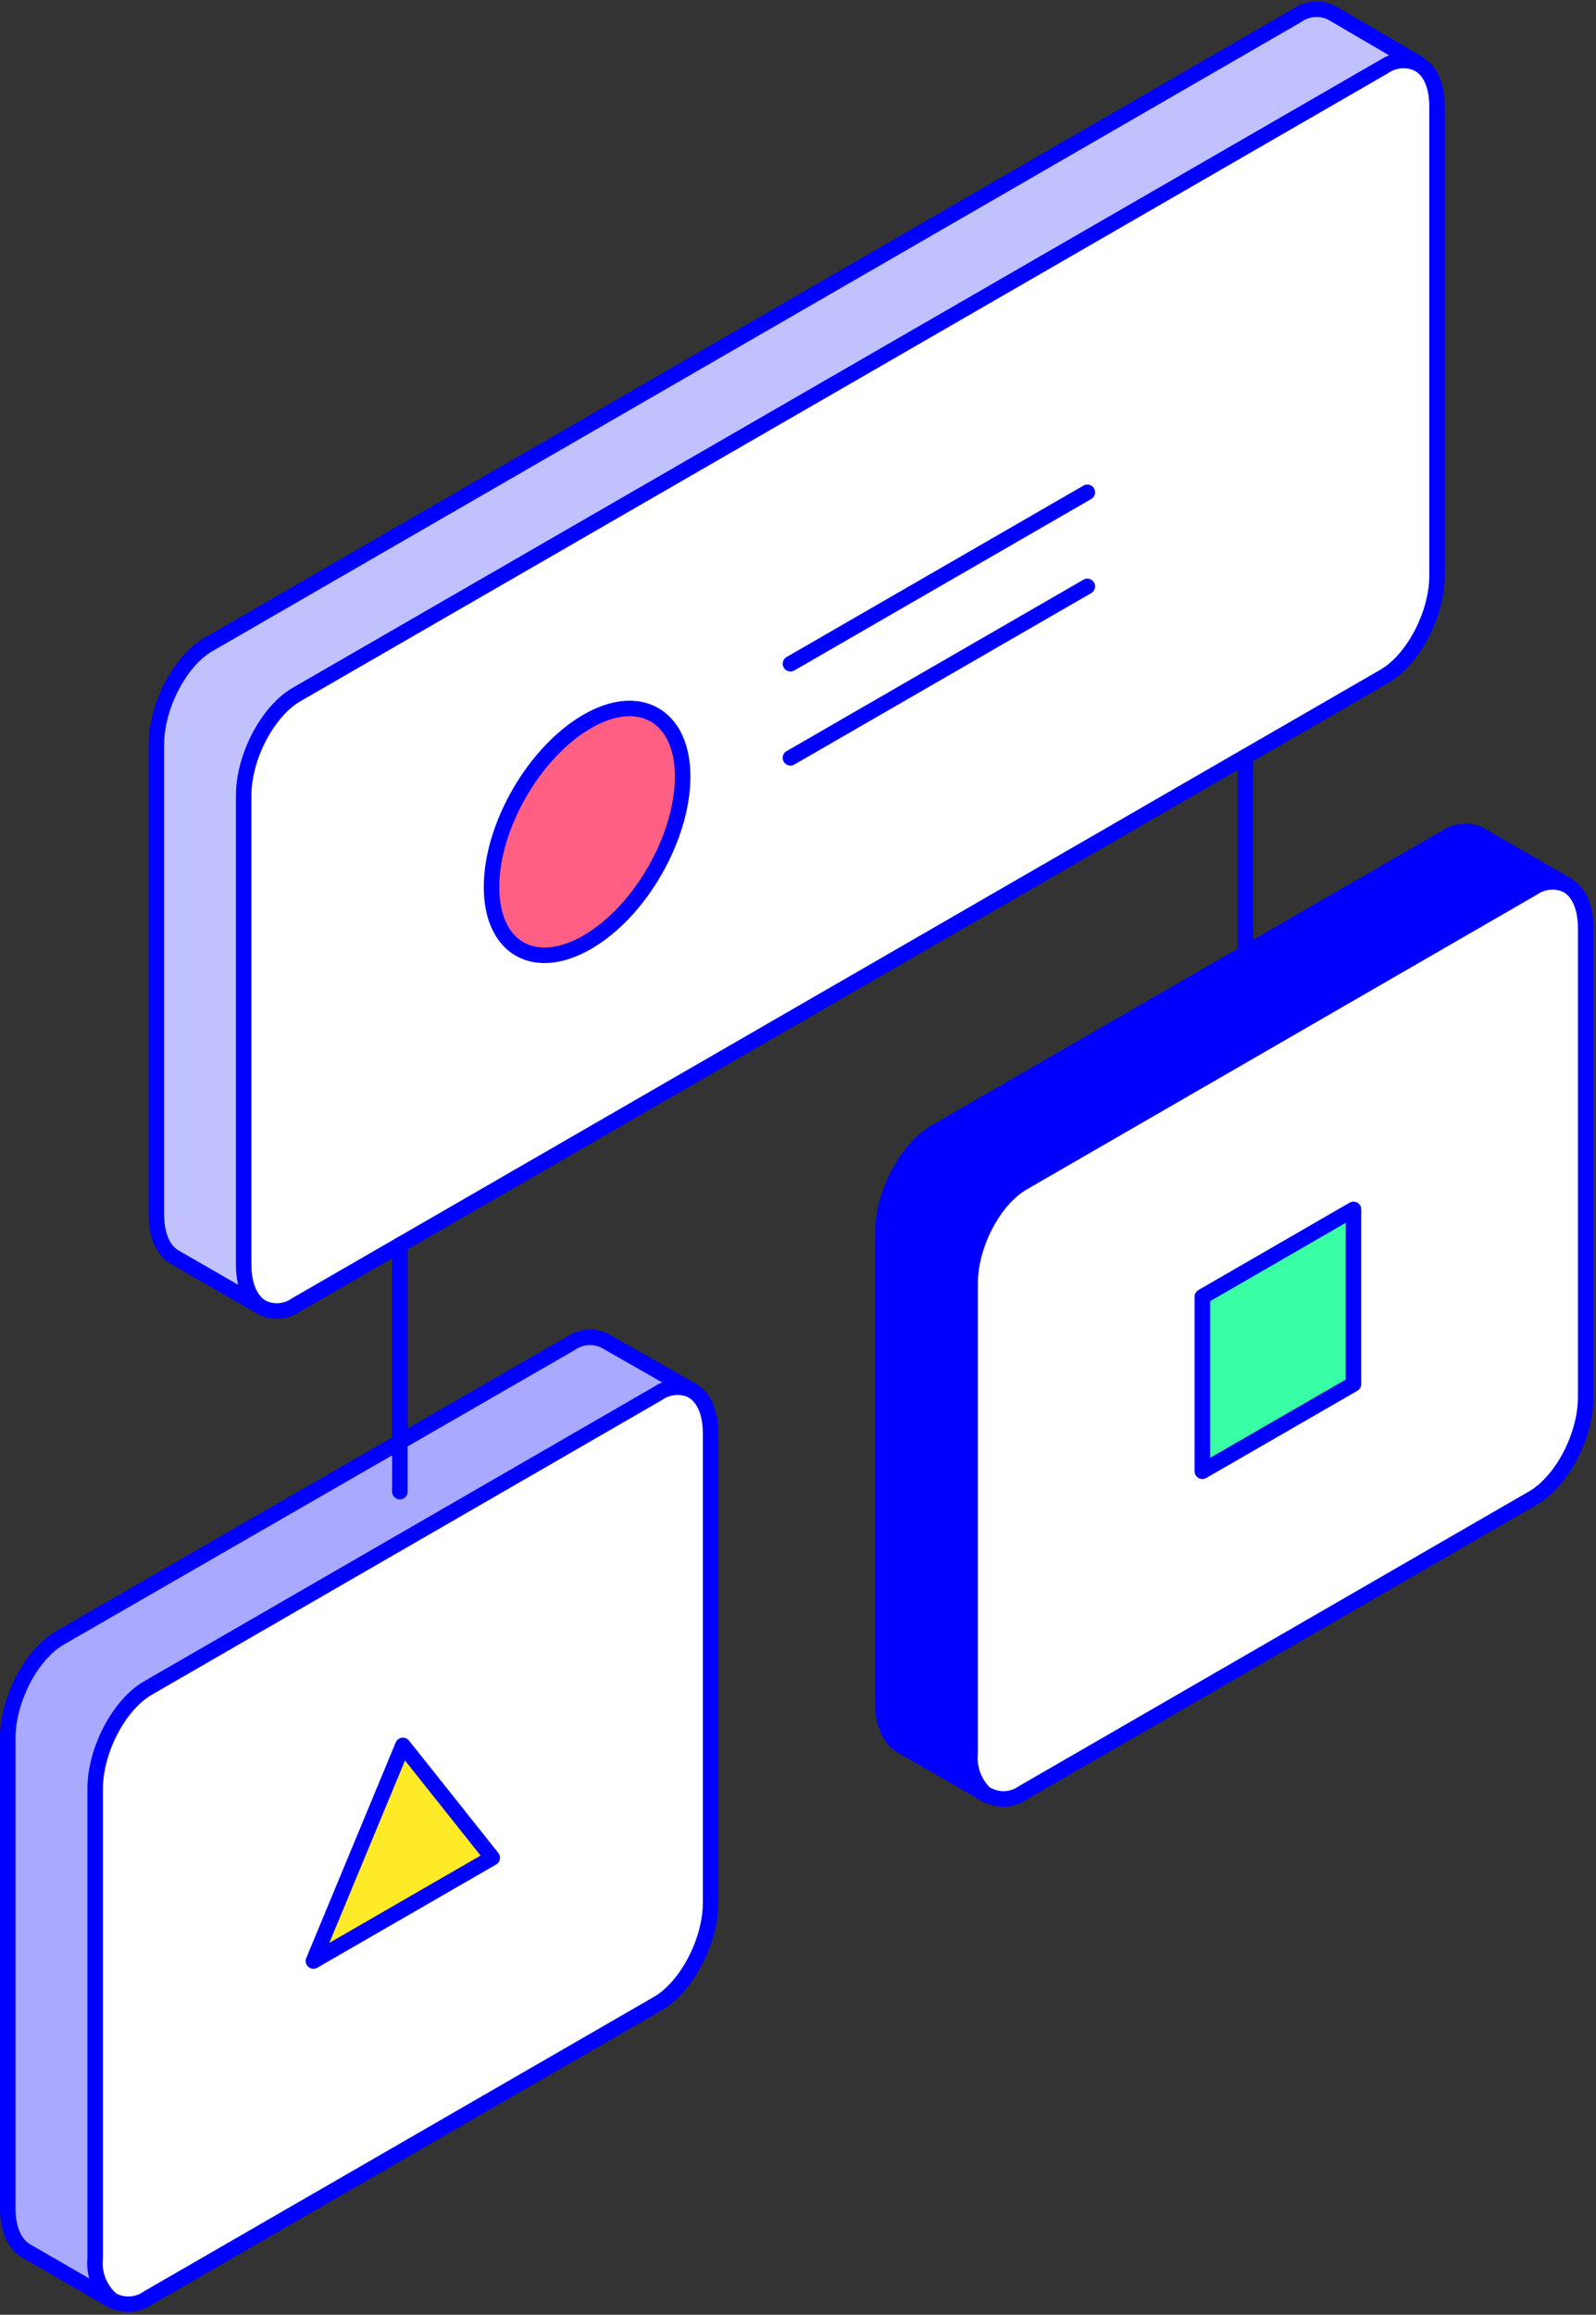 <svg width="309" height="448" viewBox="0 0 309 448" fill="none" xmlns="http://www.w3.org/2000/svg">
<rect x="0" y="0" width="309" height="448" fill="#333333" stroke="none"/>
<path d="M306.999 179.623V270.419C306.999 277.951 302.336 286.741 296.763 289.959L198.062 346.969C197.097 347.652 195.966 348.061 194.787 348.151C193.608 348.242 192.427 348.01 191.37 347.482L190.95 347.249C189.84 346.248 188.979 345.002 188.437 343.609C187.894 342.216 187.685 340.716 187.826 339.228V248.408C187.826 240.877 192.489 232.086 198.062 228.892L296.763 171.881C297.709 171.22 298.81 170.817 299.959 170.71C301.108 170.604 302.264 170.799 303.315 171.275C305.577 172.488 306.999 175.402 306.999 179.623ZM262.044 267.878V234.068L232.781 250.973V284.759L262.044 267.878Z" fill="white"/>
<path d="M286.551 161.574L303.316 171.274C302.265 170.798 301.109 170.603 299.96 170.71C298.811 170.816 297.71 171.219 296.764 171.881L198.063 228.891C192.42 232.132 187.827 240.876 187.827 248.407V339.344C187.686 340.832 187.895 342.332 188.438 343.725C188.98 345.117 189.841 346.364 190.951 347.365L174.466 337.851C172.298 336.592 170.922 333.678 170.922 329.574V238.637C170.922 231.106 175.585 222.315 181.135 219.098L279.859 162.134C280.82 161.446 281.95 161.03 283.128 160.932C284.306 160.833 285.489 161.055 286.551 161.574Z" fill="#0000FF"/>
<path d="M278.226 20.576V111.396C278.226 118.927 273.563 127.718 268.014 130.912L57.391 252.51C56.428 253.197 55.297 253.61 54.119 253.705C52.94 253.799 51.758 253.572 50.699 253.047C48.53 251.811 47.178 248.896 47.178 244.793V153.973C47.178 146.441 51.841 137.651 57.391 134.433L268.014 12.858C268.961 12.207 270.063 11.817 271.209 11.727C272.355 11.637 273.505 11.85 274.542 12.345C276.804 13.441 278.226 16.379 278.226 20.576ZM113.678 182.373C123.891 176.474 132.168 162.11 132.168 150.289C132.168 138.467 123.914 133.71 113.678 139.633C103.442 145.555 95.164 159.872 95.164 171.67C95.164 183.469 103.442 188.272 113.678 182.373Z" fill="white"/>
<path d="M257.8 2.529L274.542 12.345C273.494 11.867 272.339 11.674 271.193 11.784C270.047 11.895 268.95 12.306 268.013 12.975L57.39 134.433C51.748 137.698 47.177 146.442 47.177 153.973V244.91C47.177 249.013 48.53 251.905 50.698 253.164L33.793 243.417C31.625 242.158 30.273 239.244 30.273 235.14V144.203C30.273 136.672 34.819 127.881 40.485 124.664L251.085 3.019C252.056 2.339 253.193 1.935 254.375 1.849C255.557 1.763 256.741 1.998 257.8 2.529Z" fill="#C1C1FF"/>
<path d="M262.046 234.067V267.877L232.783 284.759V250.972L262.046 234.067Z" fill="#39FFA5"/>
<path d="M137.577 277.414V368.234C137.577 375.765 132.914 384.556 127.365 387.774L28.64 444.761C27.676 445.443 26.545 445.853 25.368 445.947C24.19 446.041 23.009 445.817 21.948 445.297L21.552 445.04C20.428 444.055 19.558 442.814 19.014 441.422C18.471 440.031 18.269 438.529 18.427 437.043V346.223C18.427 338.691 23.091 329.901 28.64 326.706L127.365 269.696C128.284 269.051 129.352 268.648 130.469 268.526C131.586 268.404 132.716 268.566 133.753 268.997L134.033 269.16C136.202 270.396 137.577 273.287 137.577 277.414ZM95.304 359.56L78.002 337.805L60.678 379.543L95.304 359.56Z" fill="white"/>
<path d="M117.129 259.506L133.754 269.113C132.717 268.682 131.587 268.52 130.47 268.642C129.353 268.765 128.285 269.167 127.365 269.813L28.641 326.706C22.975 329.947 18.428 338.691 18.428 346.223V437.042C18.27 438.528 18.472 440.03 19.015 441.422C19.559 442.814 20.429 444.055 21.553 445.04L4.998 435.527C2.876 434.384 1.5 431.4 1.5 427.389V336.453C1.5 328.945 6.163 320.131 11.713 316.936L110.437 259.926C111.411 259.258 112.547 258.866 113.725 258.792C114.904 258.718 116.08 258.965 117.129 259.506Z" fill="#A9A9FF"/>
<path d="M132.168 150.289C132.168 162.111 123.891 176.474 113.678 182.374C103.465 188.273 95.164 183.493 95.164 171.671C95.164 159.849 103.442 145.509 113.678 139.634C123.914 133.758 132.168 138.514 132.168 150.289Z" fill="#FF5F82"/>
<path d="M78.003 337.805L95.305 359.56L60.679 379.543L78.003 337.805Z" fill="#FFEA27"/>
<path d="M274.542 12.345C276.874 13.557 278.226 16.495 278.226 20.692V111.396C278.226 118.927 273.563 127.718 268.014 130.912L57.391 252.51C56.428 253.197 55.297 253.61 54.119 253.705C52.94 253.799 51.758 253.572 50.699 253.047C48.553 251.788 47.178 248.896 47.178 244.793V153.973C47.178 146.441 51.841 137.651 57.391 134.433L268.014 12.858C268.961 12.207 270.063 11.817 271.209 11.727C272.355 11.637 273.505 11.85 274.542 12.345Z" stroke="#0000FF" stroke-width="3" stroke-linecap="round" stroke-linejoin="round"/>
<path d="M21.552 445.04C20.428 444.055 19.558 442.814 19.014 441.422C18.471 440.031 18.269 438.529 18.427 437.043V346.223C18.427 338.691 23.091 329.901 28.64 326.706L127.365 269.696C128.284 269.051 129.352 268.648 130.469 268.526C131.586 268.404 132.716 268.566 133.753 268.997L134.033 269.16C136.202 270.396 137.577 273.287 137.577 277.414V368.234C137.577 375.765 132.914 384.556 127.365 387.774L28.64 444.761C27.676 445.443 26.545 445.853 25.368 445.947C24.19 446.041 23.009 445.817 21.948 445.297" stroke="#0000FF" stroke-width="3" stroke-linecap="round" stroke-linejoin="round"/>
<path d="M191.37 347.482C192.427 348.01 193.608 348.242 194.787 348.151C195.966 348.061 197.097 347.652 198.062 346.969L296.763 289.959C302.406 286.695 306.999 277.951 306.999 270.419V179.623C306.999 175.402 305.577 172.488 303.315 171.275C302.264 170.799 301.108 170.604 299.959 170.71C298.81 170.817 297.709 171.22 296.763 171.881L198.062 228.892C192.419 232.133 187.826 240.877 187.826 248.408V339.344C187.685 340.832 187.894 342.333 188.437 343.726C188.979 345.118 189.84 346.365 190.95 347.366" stroke="#0000FF" stroke-width="3" stroke-linecap="round" stroke-linejoin="round"/>
<path d="M132.168 150.289C132.168 138.631 123.891 133.711 113.678 139.633C103.465 145.556 95.164 159.872 95.164 171.671C95.164 183.469 103.442 188.273 113.678 182.373C123.914 176.474 132.168 162.111 132.168 150.289Z" stroke="#0000FF" stroke-width="3" stroke-linecap="round" stroke-linejoin="round"/>
<path d="M153.038 128.464L210.515 95.284" stroke="#0000FF" stroke-width="3" stroke-linecap="round" stroke-linejoin="round"/>
<path d="M153.038 146.675L210.515 113.495" stroke="#0000FF" stroke-width="3" stroke-linecap="round" stroke-linejoin="round"/>
<path d="M95.305 359.56L78.003 337.805L60.679 379.543L95.305 359.56Z" stroke="#0000FF" stroke-width="3" stroke-linecap="round" stroke-linejoin="round"/>
<path d="M262.046 234.067L232.783 250.972V284.759L262.046 267.877V234.067Z" stroke="#0000FF" stroke-width="3" stroke-linecap="round" stroke-linejoin="round"/>
<path d="M50.698 253.047L33.793 243.301C31.625 242.042 30.273 239.127 30.273 235.023V144.203C30.273 136.672 34.819 127.881 40.485 124.664L251.085 3.019C252.05 2.328 253.183 1.912 254.365 1.813C255.548 1.715 256.735 1.938 257.8 2.459L274.705 12.345" stroke="#0000FF" stroke-width="3" stroke-linecap="round" stroke-linejoin="round"/>
<path d="M134.034 269.16L117.129 259.507C116.07 258.982 114.888 258.755 113.709 258.849C112.53 258.943 111.4 259.356 110.437 260.043L11.713 316.937C6.07 320.131 1.5 328.945 1.5 336.453V427.39C1.5 431.517 2.876 434.385 5.044 435.644L21.949 445.414" stroke="#0000FF" stroke-width="3" stroke-linecap="round" stroke-linejoin="round"/>
<path d="M303.456 171.344L286.551 161.574C285.489 161.055 284.306 160.833 283.128 160.932C281.95 161.03 280.82 161.446 279.859 162.134L181.135 219.098C175.492 222.385 170.922 231.106 170.922 238.637V329.574C170.922 333.678 172.298 336.569 174.466 337.851L191.371 347.598" stroke="#0000FF" stroke-width="3" stroke-linecap="round" stroke-linejoin="round"/>
<path d="M77.419 288.7V240.946" stroke="#0000FF" stroke-width="3" stroke-linecap="round" stroke-linejoin="round"/>
<path d="M241.128 195.338V146.442" stroke="#0000FF" stroke-width="3" stroke-linecap="round" stroke-linejoin="round"/>
</svg>
